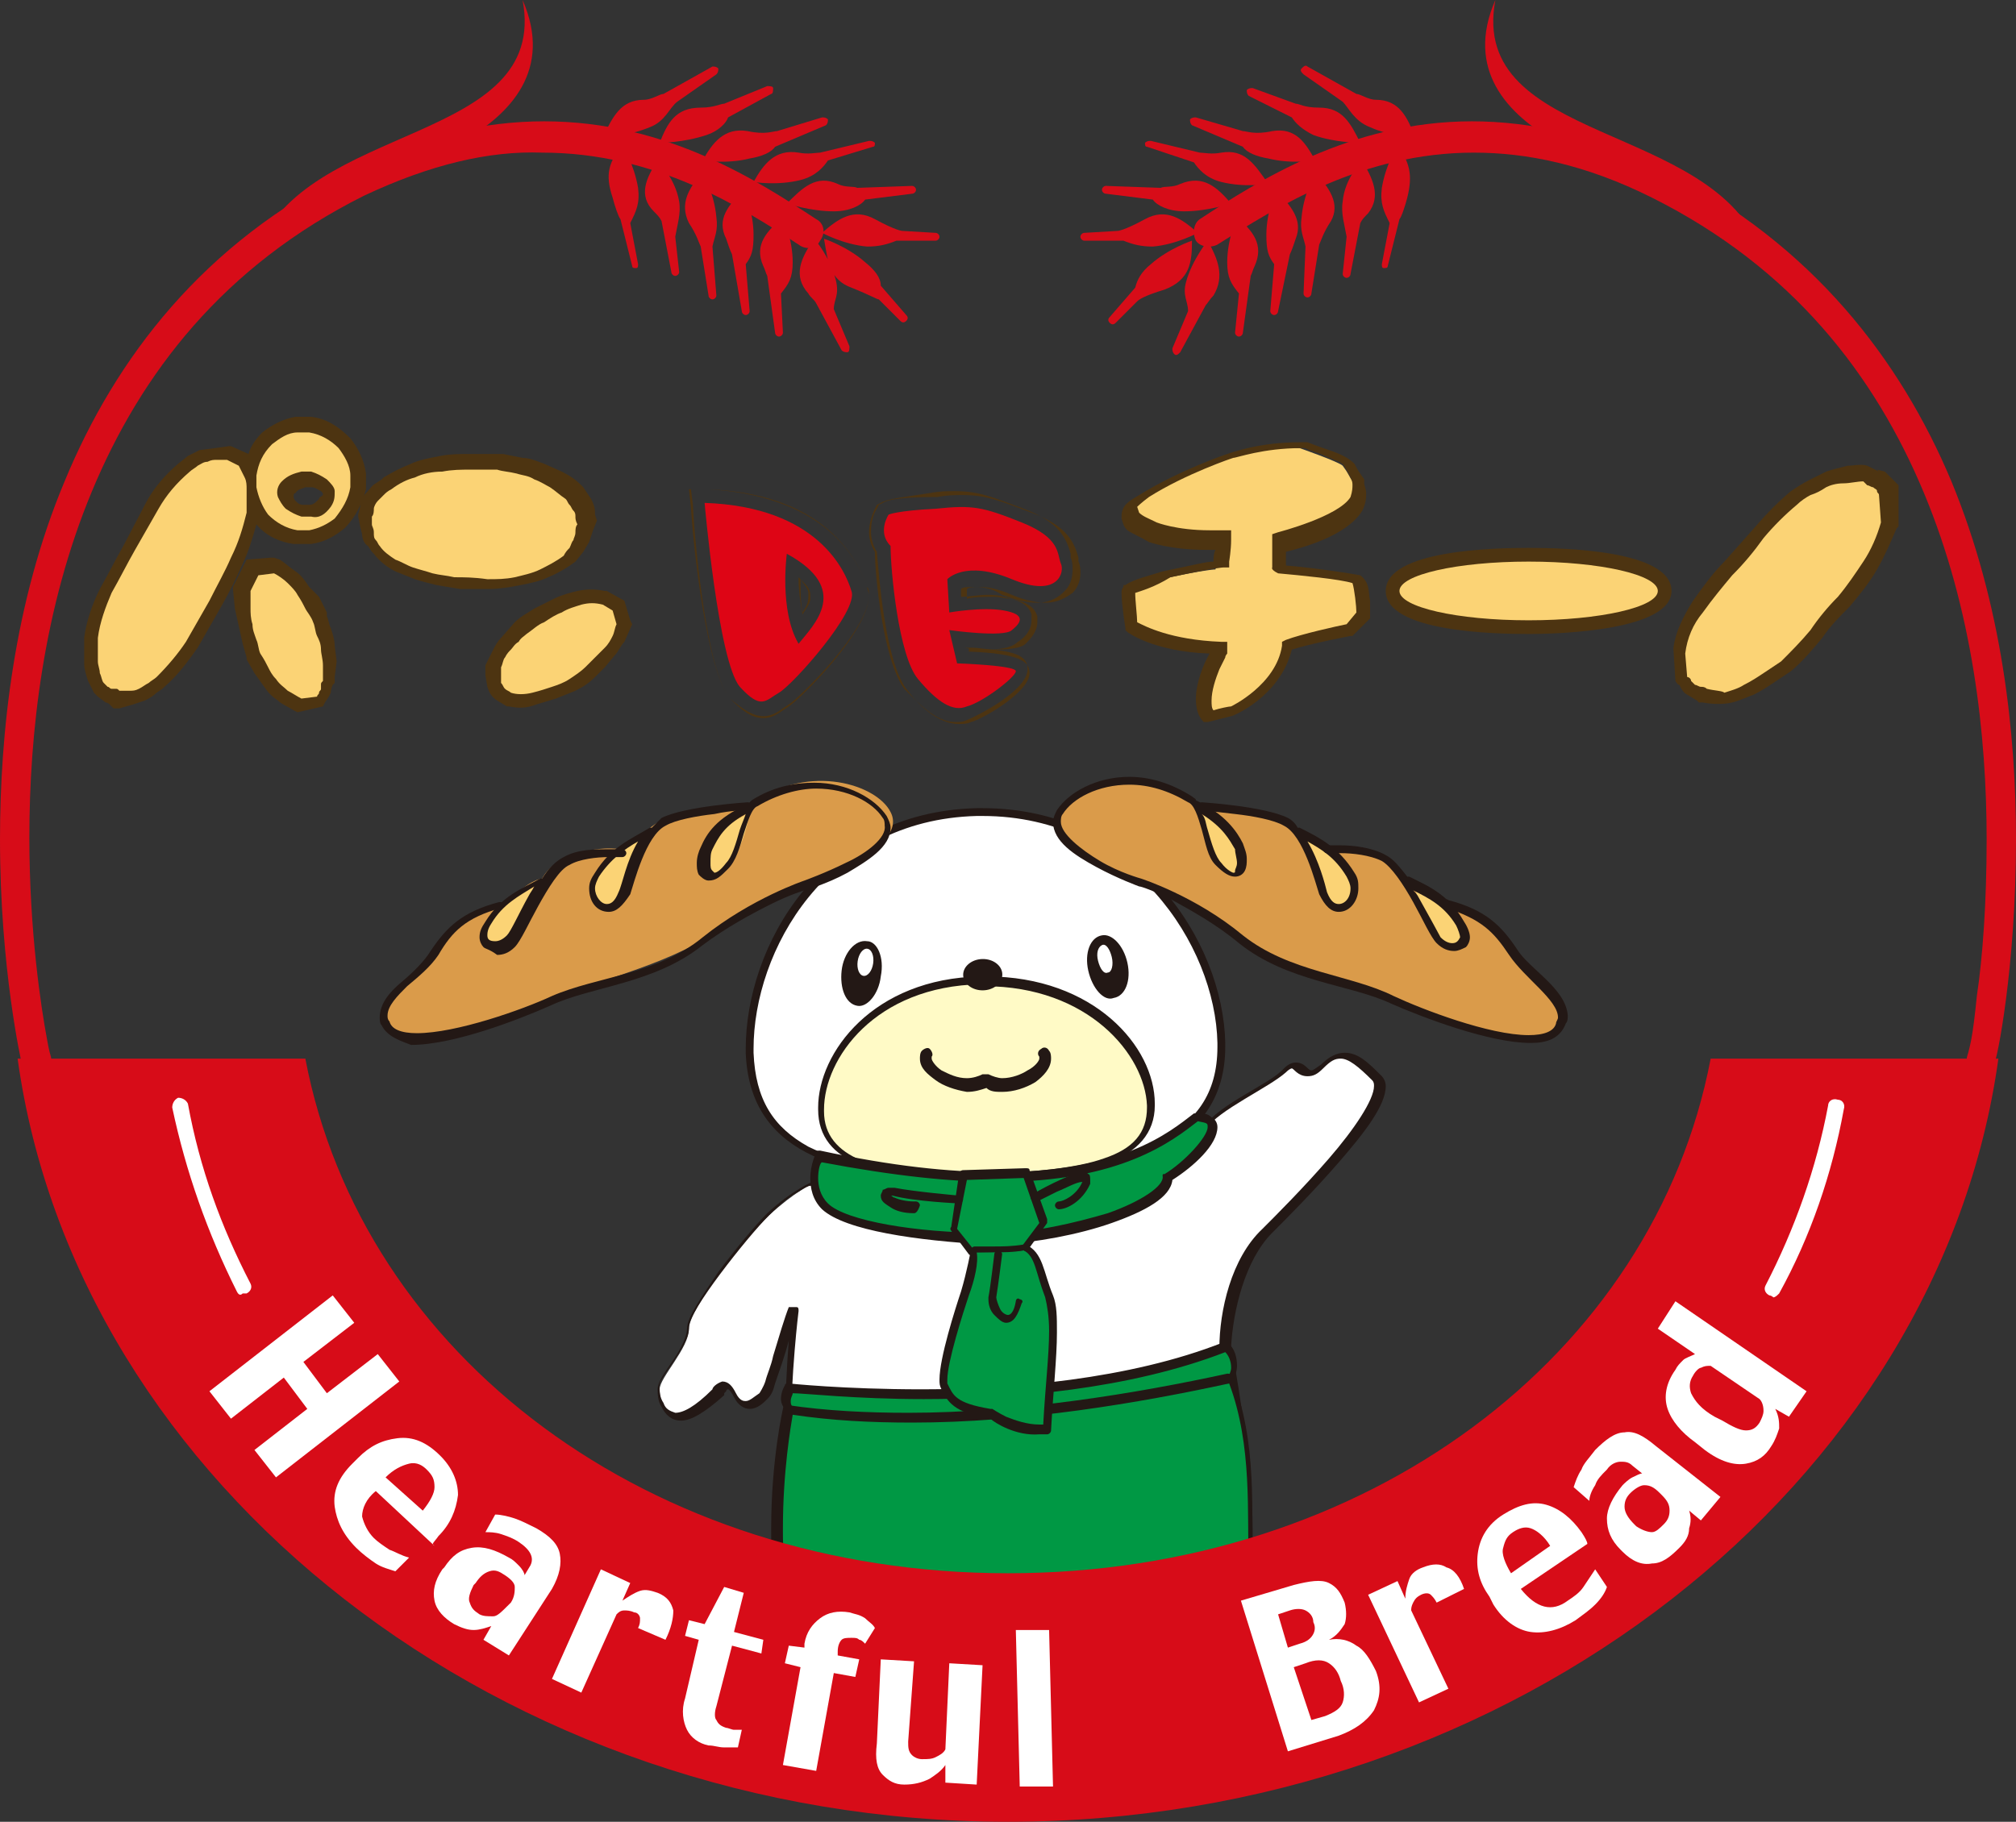 <?xml version="1.0" encoding="utf-8"?>
<!-- Generator: Adobe Illustrator 21.0.2, SVG Export Plug-In . SVG Version: 6.00 Build 0)  -->
<svg version="1.1" id="レイヤー_1" xmlns="http://www.w3.org/2000/svg" xmlns:xlink="http://www.w3.org/1999/xlink" x="0px"
	 y="0px" viewBox="0 0 103 93.1" style="enable-background:new 0 0 103 93.1;" xml:space="preserve">
<rect x="0" y="0" width="103" height="93.1" fill="#333333" stroke="none"/>
<style type="text/css">
	.st0{fill:#FFFFFF;}
	.st1{fill:#231815;}
	.st2{fill:#FFFAC6;}
	.st3{fill:#009844;}
	.st4{fill:#DA9B4A;}
	.st5{fill:#D70C18;}
	.st6{fill:#FBD375;}
	.st7{fill:#4D3411;}
	.st8{fill:#DE0515;}
</style>
<g>
	<g>
		<g>
			<path class="st0" d="M62.6,68.9c0-1.9,0.6-4.5,2.1-6c1.5-1.4,6.7-6.7,5.6-7.8c-1-1.1-1.7-1.6-2.8-0.6c-1,1-1-0.6-1.8,0.2
				s-3.3,1.9-4.1,2.9c-0.8,1.1-20.1,2.9-20.1,2.9s-0.9,0.4-2.2,1.6c-1.3,1.2-4.1,4.8-4.1,5.8s-1.5,2.5-1.5,3.1s0.3,2.9,3,0.2
				c0,0,0.3-0.8,0.9,0.2c0.5,1,1.1,0.4,1.5,0.1c0.4-0.4,1-3.5,1.5-4.5c0,0-1.2,9.9,0.6,12.5s18.6-0.4,22.3,0.5
				C64.1,77.1,62.6,68.9,62.6,68.9z"/>
			<path class="st1" d="M41.1,79.6c-0.8-1.2-1-3.7-1-6.2l0,0c0-1.8,0.1-3.6,0.2-4.9l0,0c-0.2,0.8-0.5,1.6-0.7,2.2l0,0
				c-0.1,0.4-0.2,0.6-0.4,0.8l0,0C39,71.7,38.7,72,38.3,72l0,0c-0.3,0-0.6-0.2-0.8-0.6l0,0C37.3,71,37.2,71,37.2,71l0,0
				c0,0-0.1,0-0.1,0.1l0,0L37,71.2l0,0v0.1c-1,0.9-1.7,1.3-2.2,1.3l0,0c-0.5,0-0.8-0.3-1-0.7l0,0c-0.2-0.3-0.2-0.7-0.2-0.9l0,0l0,0
				l0,0c0-0.4,0.4-0.9,0.8-1.5l0,0c0.4-0.6,0.7-1.2,0.7-1.6l0,0c0-0.6,0.8-1.7,1.6-2.9l0,0c0.9-1.2,1.9-2.4,2.5-3l0,0
				c1.3-1.2,2.3-1.6,2.3-1.6l0,0h0.1c0,0,3.7-0.3,7.9-0.8l0,0c4.2-0.5,9-1.1,11-1.6l0,0c0.6-0.1,1-0.3,1-0.4l0,0
				c0.8-1.2,3.4-2.2,4.1-3l0,0c0.2-0.2,0.4-0.3,0.6-0.3l0,0c0.5,0,0.6,0.4,0.8,0.4l0,0c0.1,0,0.2-0.1,0.5-0.3l0,0
				c0.4-0.4,0.8-0.6,1.2-0.6l0,0c0.7,0,1.2,0.5,1.9,1.2l0,0c0.1,0.1,0.2,0.3,0.2,0.5l0,0c0,1-1.1,2.4-2.4,3.9l0,0
				c-1.3,1.5-2.7,2.9-3.4,3.6l0,0c-1.4,1.4-2,4-2.1,5.8l0,0c0.1,0.4,1.1,5.9,1.1,9.4l0,0c0,0.7,0,1.3-0.1,1.8l0,0
				c0,0.1,0,0.1-0.1,0.1l0,0c0,0-0.1,0-0.2,0l0,0c-0.5-0.1-1.2-0.2-2.2-0.2l0,0c-3.7,0-10.1,0.8-14.7,0.8l0,0
				C43.9,80.8,41.8,80.6,41.1,79.6L41.1,79.6z M40.7,66.8c0.1,0,0.1,0.1,0.1,0.2l0,0c0,0-0.4,3.2-0.4,6.5l0,0c0,2.4,0.2,4.9,0.9,5.9
				l0,0c0.4,0.7,2.5,1,5.2,1l0,0c4.6,0,11-0.7,14.7-0.7l0,0c0.8,0,1.5,0,2.1,0.1l0,0c0.1-0.4,0.1-0.9,0.1-1.5l0,0
				c0-3.5-1.1-9.4-1.1-9.4l0,0h0.2h0.2h-0.2h-0.2l0,0c0-1.9,0.6-4.6,2.2-6.1l0,0c0.7-0.7,2.1-2.1,3.4-3.6l0,0c1.3-1.5,2.3-3,2.3-3.7
				l0,0c0-0.1,0-0.2-0.1-0.3l0,0c-0.7-0.7-1.2-1.1-1.6-1.1l0,0c-0.3,0-0.5,0.1-0.9,0.5l0,0c-0.3,0.3-0.5,0.4-0.8,0.4l0,0
				c-0.5,0-0.7-0.4-0.8-0.4l0,0c0,0-0.1,0-0.3,0.2l0,0c-0.9,0.8-3.4,1.9-4.1,2.9l0,0c-0.2,0.2-0.6,0.3-1.2,0.5l0,0
				c-0.6,0.2-1.4,0.3-2.4,0.5l0,0c-1.9,0.3-4.4,0.6-6.9,0.9l0,0c-4.7,0.6-9.3,1-9.7,1l0,0c-0.1,0-0.3,0.1-0.6,0.3l0,0
				c-0.4,0.2-0.9,0.6-1.5,1.2l0,0c-0.6,0.6-1.6,1.8-2.5,3l0,0c-0.9,1.2-1.6,2.3-1.6,2.7l0,0c0,0.6-0.4,1.2-0.8,1.8l0,0
				c-0.4,0.6-0.8,1.1-0.7,1.3l0,0l0,0l0,0c0,0.2,0,0.5,0.2,0.8l0,0c0.1,0.3,0.3,0.4,0.6,0.5l0,0c0.4,0,1-0.3,1.9-1.2l0,0
				c0-0.1,0.2-0.3,0.5-0.4l0,0c0.3,0,0.5,0.2,0.7,0.6l0,0c0.2,0.4,0.4,0.4,0.5,0.4l0,0c0.2,0,0.4-0.2,0.7-0.4l0,0
				c0,0,0.2-0.3,0.3-0.6l0,0c0.1-0.4,0.3-0.8,0.4-1.3l0,0c0.3-1,0.6-2,0.8-2.5l0,0C40.5,66.8,40.6,66.8,40.7,66.8L40.7,66.8
				C40.6,66.8,40.7,66.8,40.7,66.8L40.7,66.8z"/>
		</g>
		<g>
			<path class="st0" d="M62.3,53.3c0.1,5.1-4.7,6.6-12.1,6.7c-7.3,0.2-11.9-1.1-12-6.2s3.6-12.1,11.6-12.3
				C57.8,41.3,62.2,48.2,62.3,53.3z"/>
			<path class="st1" d="M41.2,58.9c-1.9-1-3-2.6-3.1-5.1l0,0c0-0.1,0-0.2,0-0.2l0,0c0-5.2,3.8-12.1,11.8-12.3l0,0c0.1,0,0.2,0,0.3,0
				l0,0c7.9,0,12.3,6.8,12.4,12l0,0h-0.2h-0.2c-0.1-5-4.4-11.6-12-11.6l0,0c-0.1,0-0.2,0-0.3,0l0,0c-7.7,0.2-11.4,6.9-11.4,11.9l0,0
				c0,0.1,0,0.1,0,0.2l0,0c0.1,2.4,1,3.8,2.8,4.8l0,0c1.8,0.9,4.5,1.3,7.8,1.3l0,0c0.4,0,0.8,0,1.2,0l0,0c3.6-0.1,6.6-0.5,8.7-1.5
				l0,0c2.1-1,3.2-2.5,3.2-4.9l0,0c0-0.1,0-0.1,0-0.2l0,0h0.2h0.2c0,0.1,0,0.1,0,0.2l0,0c0,2.6-1.3,4.3-3.4,5.3l0,0
				c-2.2,1-5.2,1.4-8.8,1.5l0,0c-0.4,0-0.8,0-1.2,0l0,0C45.8,60.2,43.1,59.9,41.2,58.9L41.2,58.9z"/>
		</g>
		<g>
			<path class="st2" d="M58.8,56.4c0.1,2.8-3.4,3.6-8.5,3.7c-5.2,0.1-8.3-0.5-8.4-3.3s2.6-6.6,8.2-6.7S58.8,53.7,58.8,56.4z"/>
			<path class="st1" d="M43.9,59.5c-1.3-0.5-2.1-1.4-2.1-2.8l0,0v-0.1l0,0c0-2.8,2.8-6.6,8.3-6.7l0,0c0.1,0,0.2,0,0.3,0l0,0
				c5.5,0,8.6,3.6,8.6,6.5l0,0h-0.2H59v0.1l0,0c0,1.4-0.9,2.4-2.4,2.9l0,0c-1.5,0.6-3.7,0.8-6.2,0.8l0,0c-0.4,0-0.7,0-1,0l0,0
				C47,60.2,45.2,60.1,43.9,59.5L43.9,59.5z M50.1,50.3c-5.4,0.1-8,3.8-8,6.4l0,0v0.1l0,0c0,1.2,0.7,2,1.9,2.5l0,0
				c1.2,0.5,3,0.7,5.3,0.7l0,0c0.3,0,0.7,0,1,0l0,0c2.5-0.1,4.7-0.3,6.1-0.8l0,0c1.5-0.5,2.2-1.3,2.2-2.6l0,0c0,0,0,0,0-0.1l0,0l0,0
				c-0.1-2.6-3-6.1-8.3-6.1l0,0C50.3,50.3,50.2,50.3,50.1,50.3L50.1,50.3z"/>
		</g>
		<path class="st1" d="M45,49.9c-0.1,0.9-0.7,1.6-1.2,1.5c-0.6-0.1-0.9-0.9-0.8-1.8c0.1-0.9,0.7-1.6,1.3-1.5
			C44.8,48.1,45.2,48.9,45,49.9z"/>
		<ellipse transform="matrix(0.141 -0.99 0.99 0.141 -10.725 85.998)" class="st0" cx="44.2" cy="49.2" rx="0.7" ry="0.4"/>
		<path class="st1" d="M55.6,49.6c0.2,0.9,0.8,1.6,1.3,1.4c0.6-0.1,0.9-0.9,0.7-1.8c-0.2-0.9-0.8-1.5-1.3-1.4
			C55.7,47.9,55.4,48.7,55.6,49.6z"/>
		<path class="st0" d="M56.1,49.1c0.1,0.4,0.3,0.7,0.5,0.6c0.2,0,0.3-0.4,0.2-0.8c-0.1-0.4-0.3-0.7-0.5-0.6S56,48.7,56.1,49.1z"/>
		<path class="st1" d="M47.8,55.2c-0.4-0.3-0.8-0.6-0.8-1.1l0,0c0-0.1,0-0.3,0.1-0.4l0,0c0.1-0.1,0.3-0.2,0.4-0.1l0,0
			c0.1,0.1,0.2,0.3,0.1,0.4l0,0v0.1l0,0c0,0.1,0.2,0.4,0.5,0.6l0,0c0.4,0.2,0.8,0.4,1.3,0.4l0,0c0.3,0,0.6-0.1,0.8-0.2l0,0
			c0.1,0,0.2,0,0.3,0l0,0c0.2,0.1,0.5,0.2,0.7,0.2l0,0c0.5,0,1-0.2,1.3-0.4l0,0c0.4-0.2,0.6-0.5,0.6-0.6l0,0V54l0,0
			c-0.1-0.1-0.1-0.3,0.1-0.4l0,0c0.1-0.1,0.3-0.1,0.4,0.1l0,0c0.1,0.1,0.1,0.3,0.1,0.4l0,0c0,0.5-0.4,0.9-0.8,1.2l0,0
			c-0.5,0.3-1.1,0.5-1.7,0.5l0,0c-0.3,0-0.6,0-0.8-0.2l0,0c-0.3,0.1-0.6,0.2-1,0.2l0,0C48.8,55.7,48.2,55.5,47.8,55.2L47.8,55.2z"/>
		
			<ellipse transform="matrix(1 -2.003217e-02 2.003217e-02 1 -0.988 1.016)" class="st1" cx="50.2" cy="49.8" rx="1" ry="0.8"/>
		<g>
			<path class="st3" d="M41.9,59c0,0-0.8,1.6,0.3,2.7c1.1,1,5.2,1.6,8.8,1.5s8.6-1.7,8.6-3.1c1.5-0.9,3.4-3.1,1.5-3
				C59.3,58.4,55.2,61.8,41.9,59z"/>
			<path class="st1" d="M42,61.8c-0.5-0.5-0.6-1.1-0.6-1.6l0,0c0-0.7,0.3-1.3,0.3-1.3l0,0c0-0.1,0.1-0.1,0.2-0.1l0,0
				c3.7,0.8,6.6,1.1,9.1,1.1l0,0c6.3,0,8.7-2,10-3l0,0h0.1c0,0,0,0,0.1,0l0,0c0.3,0,0.5,0,0.7,0.2l0,0c0.2,0.1,0.3,0.3,0.3,0.5l0,0
				c0,0.9-1.2,2-2.3,2.7l0,0c-0.1,0.9-1.4,1.6-3.1,2.2l0,0c-1.7,0.6-3.9,1-5.7,1.1l0,0c-0.2,0-0.4,0-0.7,0l0,0
				C46.9,63.4,43.2,62.9,42,61.8L42,61.8z M41.8,60.2c0,0.4,0.1,0.9,0.5,1.3l0,0c0.9,0.9,4.6,1.5,8,1.5l0,0c0.2,0,0.4,0,0.7,0l0,0
				c1.8,0,3.9-0.5,5.6-1l0,0c1.7-0.6,2.9-1.4,2.8-1.9l0,0l0,0l0,0c0-0.1,0-0.1,0.1-0.1l0,0c1-0.6,2.2-1.9,2.2-2.4l0,0
				c0-0.2,0-0.2-0.5-0.3l0,0c-1.3,1-3.9,3.1-10.2,3.1l0,0c-2.4,0-5.3-0.3-9-1l0,0C41.9,59.4,41.8,59.8,41.8,60.2L41.8,60.2z
				 M41.8,59.2V59V59.2L41.8,59.2z"/>
		</g>
		<g>
			<polygon class="st3" points="49.2,60.1 52.4,60 53.4,62.5 52.4,63.9 49.6,64 48.7,62.8 			"/>
			<path class="st1" d="M49.5,64.1l-0.9-1.2c0,0-0.1-0.1,0-0.2l0,0L49,60c0-0.1,0.1-0.2,0.2-0.2l0,0l3.2-0.1c0.1,0,0.2,0,0.2,0.1
				l0,0l0.9,2.5c0,0.1,0,0.1,0,0.2l0,0l-1,1.4c0,0.1-0.1,0.1-0.2,0.1l0,0l-2.7,0.1l0,0l0,0C49.6,64.2,49.5,64.1,49.5,64.1L49.5,64.1
				z M48.9,62.8l0.8,1l2.5-0.1l0.9-1.2l-0.8-2.3l-2.9,0.1L48.9,62.8L48.9,62.8z"/>
		</g>
		<path class="st1" d="M53.9,61.6c0-0.1,0.1-0.2,0.2-0.2l0,0c0.2,0,0.9-0.3,1.2-1l0,0c-0.3,0-0.8,0.3-1.3,0.5l0,0
			c-0.6,0.3-1,0.5-1,0.5l0,0l0,0c-0.1,0.1-0.2,0-0.3-0.1l0,0c-0.1-0.1,0-0.2,0.1-0.3l0,0c0,0,1.9-1.1,2.6-1.1l0,0
			c0.1,0,0.1,0,0.2,0.1l0,0c0.1,0,0.1,0.2,0.1,0.3l0,0c0,0.1,0,0.1,0,0.2l0,0c-0.4,0.9-1.2,1.3-1.6,1.3l0,0l0,0l0,0
			C54,61.8,53.9,61.7,53.9,61.6L53.9,61.6z"/>
		<path class="st1" d="M46.7,62L46.7,62L46.7,62c-0.5,0-0.9-0.1-1.2-0.3l0,0c-0.3-0.2-0.5-0.3-0.5-0.6l0,0c0-0.1,0.1-0.2,0.1-0.3
			l0,0c0.1,0,0.2-0.1,0.3-0.1l0,0c0.1,0,0.2,0,0.3,0l0,0c1,0.2,3.3,0.4,3.3,0.4l0,0c0.1,0,0.2,0.1,0.2,0.2l0,0
			c0,0.1-0.1,0.2-0.2,0.2l0,0c0,0-2.3-0.1-3.4-0.4l0,0c-0.1,0-0.1,0-0.1,0l0,0c0.1,0,0.1,0.1,0.2,0.1l0,0c0.2,0.1,0.6,0.2,1,0.2l0,0
			c0,0,0,0,0.1,0l0,0c0.1,0,0.2,0.1,0.2,0.2l0,0C46.9,61.9,46.8,62,46.7,62L46.7,62L46.7,62L46.7,62z"/>
		<g>
			<path class="st3" d="M40.3,72c10.4,1.5,21.2-1,22.6-1.6c0.3-0.3,0.3-1.1-0.3-1.6C53.5,72.6,40.3,71,40.3,71S39.9,71.6,40.3,72z"
				/>
			<path class="st1" d="M40.2,72.2V72l0.2-0.1L40.3,72L40.2,72.2C40.1,72.2,40.1,72.2,40.2,72.2L40.2,72.2c-0.2-0.3-0.3-0.5-0.3-0.7
				l0,0c0-0.4,0.2-0.7,0.2-0.7l0,0c0-0.1,0.1-0.1,0.2-0.1l0,0c0,0,2.8,0.3,6.8,0.3l0,0c4.5,0,10.6-0.5,15.4-2.4l0,0
				c0.1,0,0.2,0,0.2,0l0,0c0.4,0.3,0.5,0.8,0.5,1.2l0,0c0,0.3-0.1,0.5-0.2,0.7l0,0h-0.1c-1.1,0.4-7.9,2-15.8,2l0,0
				C44.9,72.7,42.6,72.6,40.2,72.2L40.2,72.2z M47.2,72.3c7.7,0,14.4-1.6,15.6-2l0,0c0-0.1,0.1-0.2,0.1-0.4l0,0
				c0-0.3-0.1-0.6-0.3-0.8l0,0c-4.9,1.9-10.9,2.4-15.4,2.4l0,0c-3.5,0-6.1-0.3-6.7-0.3l0,0l0,0l0,0c0,0.1-0.1,0.2-0.1,0.4l0,0
				c0,0.1,0,0.2,0.1,0.3l0,0C42.7,72.2,44.9,72.3,47.2,72.3L47.2,72.3z"/>
		</g>
		<g>
			<path class="st3" d="M40.3,72c0,0-0.8,3.7-0.5,8.2c3.2,0.7,4.2,1.4,8.3,1.1c4-0.3,6.9-0.1,9.1-0.5c2.2-0.4,6.8-0.7,6.8-0.7
				c-0.2-2.5,0.2-6.2-1.1-9.6C56.5,71.9,47.6,73.2,40.3,72z"/>
			<path class="st1" d="M39.7,80.4c-0.1,0-0.1-0.1-0.2-0.2l0,0c-0.1-0.7-0.1-1.4-0.1-2.1l0,0c0-3.5,0.6-6.1,0.6-6.1l0,0
				c0-0.1,0.1-0.2,0.2-0.2l0,0c2,0.3,4.1,0.4,6.2,0.4l0,0c5.7,0,11.7-1,16.3-2l0,0c0.1,0,0.2,0,0.2,0.1l0,0c1.4,3.4,1,7.2,1.1,9.7
				l0,0c0,0.1,0,0.1,0,0.1l0,0l-0.1,0.1l0,0c0,0-4.6,0.3-6.8,0.7l0,0c-2.2,0.4-5.1,0.2-9.1,0.5l0,0c-0.7,0.1-1.3,0.1-1.9,0.1l0,0
				C43.5,81.6,42.3,81,39.7,80.4L39.7,80.4z M46.2,81.2c0.5,0,1.1,0,1.8-0.1l0,0c4.1-0.3,6.9-0.1,9.1-0.5l0,0
				c1.9-0.4,5.7-0.6,6.7-0.7l0,0c-0.1-2.5,0.2-6-1-9.2l0,0c-4.6,1-10.5,2-16.2,2l0,0c-2.1,0-4.1-0.1-6.1-0.4l0,0
				c-0.1,0.6-0.5,2.9-0.5,5.8l0,0c0,0.6,0,1.3,0.1,1.9l0,0C42.5,80.6,43.7,81.2,46.2,81.2L46.2,81.2z M40.2,72.2V72V72.2L40.2,72.2z
				"/>
		</g>
		<g>
			<path class="st3" d="M49.8,64c0,0-0.1,1.2-0.5,2.2s-1.4,4.1-1.1,4.7c0.3,0.6,0.5,1.1,2.4,1.4c0,0,1.5,1,2.9,0.8
				c0.2-3,0.6-5.5,0.1-6.7c-0.5-1.3-0.5-2.2-1.3-2.5C51.2,64,49.8,64,49.8,64z"/>
			<path class="st1" d="M50.6,72.5c-1.9-0.3-2.2-0.9-2.5-1.5l0,0C48,70.8,48,70.7,48,70.5l0,0c0-1.1,0.8-3.6,1.1-4.5l0,0
				c0.3-1,0.5-2.1,0.5-2.1l0,0c0-0.1,0.1-0.2,0.2-0.2l0,0c0,0,0.4,0,0.9,0l0,0c0.5,0,1,0,1.6-0.1l0,0h0.1c0.9,0.4,0.9,1.4,1.4,2.6
				l0,0c0.2,0.5,0.2,1.1,0.2,1.9l0,0c0,1.3-0.2,3.1-0.3,5l0,0c0,0.1-0.1,0.2-0.2,0.2l0,0c-0.1,0-0.3,0-0.4,0l0,0
				C51.9,73.4,50.8,72.7,50.6,72.5L50.6,72.5z M49.5,66.2c-0.3,0.9-1.1,3.4-1.1,4.3l0,0c0,0.1,0,0.2,0,0.2l0,0
				c0.3,0.6,0.4,1,2.2,1.3l0,0h0.1c0,0,0.3,0.2,0.7,0.4l0,0c0.5,0.2,1.1,0.4,1.7,0.4l0,0c0.1,0,0.1,0,0.2,0l0,0
				c0.1-1.9,0.3-3.5,0.3-4.8l0,0c0-0.7-0.1-1.3-0.2-1.7l0,0c-0.5-1.3-0.5-2.1-1.1-2.4l0,0C51.8,64,51.2,64,50.7,64l0,0
				c-0.3,0-0.6,0-0.8,0l0,0C50,64.5,49.8,65.4,49.5,66.2L49.5,66.2z M49.8,64.2V64V64.2L49.8,64.2z"/>
		</g>
		<path class="st1" d="M50.8,67.2c-0.2-0.2-0.3-0.5-0.3-0.8l0,0v-0.1l0,0c0.1-0.5,0.3-2.2,0.3-2.2l0,0l0,0c0-0.1,0.1-0.2,0.2-0.2
			l0,0c0.1,0,0.2,0.1,0.2,0.2l0,0c0,0-0.2,1.6-0.3,2.2l0,0l0,0l0,0c0,0.1,0.1,0.4,0.2,0.6l0,0c0.1,0.2,0.3,0.3,0.4,0.3l0,0
			c0.1,0,0.3-0.1,0.4-0.7l0,0c0-0.1,0.1-0.2,0.2-0.1l0,0c0.1,0,0.2,0.1,0.1,0.2l0,0c-0.2,0.6-0.4,1-0.8,1l0,0
			C51.2,67.6,51,67.4,50.8,67.2L50.8,67.2z"/>
		<path class="st4" d="M31.7,43.4c-1.2-0.2-3.4,0.3-4,1.5c-0.7,0.1-1.4,0.9-2.1,1.3c-2.1,0.5-3,1.8-3.5,2.6c-0.8,1.2-2.7,2-2.4,3.4
			C20,54,26.3,52,28.5,51s6.1-1.8,8.5-3.7s4.2-2.2,4.2-2.2s5.3-1.7,4.3-3.6c-0.7-1.4-4.1-2.5-7-0.5c-1,0.7-3.4-0.3-5.4,1.4
			C33.2,42.5,32.9,43.1,31.7,43.4z"/>
		<path class="st5" d="M102.1,54.1c-3,21.7-24.7,39-50.6,39S3.9,75.8,0.9,54.1h14.7c2.9,15.2,17.6,26.3,35.9,26.3s33-11.1,35.9-26.3
			C87.4,54.1,102.1,54.1,102.1,54.1z"/>
		<g>
			<path class="st0" d="M90.4,66.2c-0.2-0.1-0.3-0.3-0.2-0.5l0,0c1.5-2.9,2.6-6,3.2-9.2l0,0c0-0.2,0.2-0.4,0.5-0.3l0,0
				c0.2,0,0.4,0.2,0.3,0.5l0,0c-0.6,3.3-1.7,6.5-3.3,9.4l0,0c-0.1,0.1-0.2,0.2-0.3,0.2l0,0C90.5,66.2,90.4,66.2,90.4,66.2L90.4,66.2
				z"/>
			<path class="st0" d="M12.1,66c-1.5-3-2.6-6.1-3.3-9.4l0,0l0,0c0-0.2,0.1-0.4,0.3-0.5l0,0c0.2,0,0.4,0.1,0.5,0.3l0,0
				c0.6,3.3,1.7,6.3,3.2,9.2l0,0c0.1,0.2,0,0.4-0.2,0.5l0,0c-0.1,0-0.1,0-0.2,0l0,0C12.3,66.2,12.2,66.2,12.1,66L12.1,66z"/>
		</g>
		<path class="st0" d="M14.1,75.5L13,74.1l2.7-2.1l-1.2-1.6l-2.7,2.1l-1.1-1.4l6.3-4.9l1.1,1.4l-2.6,2l1.2,1.6l2.6-2l1.1,1.4
			L14.1,75.5z"/>
		<path class="st0" d="M19.7,75.5c0.4-0.4,0.8-0.6,1.2-0.7s0.7,0.1,0.9,0.3c0.3,0.3,0.4,0.5,0.4,0.9c0,0.3-0.2,0.7-0.6,1.2
			L19.7,75.5z M22.4,78.5c0.6-0.6,0.9-1.3,1-2.1c0-0.7-0.3-1.4-0.9-2c-0.7-0.7-1.4-1-2.2-0.9c-0.8,0.1-1.4,0.4-2,1L18,74.8
			c-0.7,0.7-1,1.4-0.9,2.2c0.1,0.7,0.4,1.4,1.1,2.1c0.3,0.3,0.7,0.6,1,0.8c0.3,0.2,0.7,0.3,1,0.4l0.7-0.7c-0.4-0.1-0.7-0.3-1-0.4
			c-0.3-0.2-0.6-0.4-0.8-0.6c-0.3-0.3-0.5-0.7-0.6-1.1c0-0.4,0.2-0.9,0.7-1.3l3,2.8C22,78.9,22.2,78.8,22.4,78.5z"/>
		<path class="st0" d="M25.2,82.6c-0.3,0-0.5,0-0.7-0.1c-0.3-0.2-0.4-0.3-0.5-0.6c-0.1-0.2,0-0.5,0.2-0.9l0.1-0.1
			c0.2-0.3,0.4-0.5,0.7-0.6c0.3-0.1,0.5,0,0.8,0.2s0.5,0.4,0.5,0.6s0,0.5-0.2,0.8L26,82C25.6,82.4,25.4,82.6,25.2,82.6z M28.2,81.2
			c0.4-0.7,0.5-1.3,0.4-1.8s-0.5-0.9-1.2-1.3c-0.4-0.2-0.8-0.4-1.1-0.5c-0.3-0.1-0.7-0.2-1-0.2l-0.5,0.9c0.2,0,0.5,0,0.8,0.1
			s0.6,0.2,0.9,0.4c0.3,0.2,0.5,0.4,0.6,0.6s0.1,0.4,0,0.6l-0.3,0.5c0-0.1-0.1-0.3-0.3-0.5c-0.2-0.2-0.3-0.3-0.5-0.4
			c-0.7-0.4-1.3-0.6-1.9-0.5s-1,0.4-1.4,1l-0.1,0.1c-0.4,0.6-0.5,1.1-0.4,1.6s0.5,0.9,1,1.2c0.4,0.2,0.7,0.3,1,0.3s0.6-0.1,0.9-0.2
			l-0.4,0.7l1.3,0.8L28.2,81.2z"/>
		<path class="st0" d="M34,83.8l-1.4-0.6c0.1-0.2,0.1-0.3,0.1-0.5c0-0.1-0.1-0.3-0.3-0.3c-0.2-0.1-0.4-0.1-0.5-0.1
			c-0.2,0-0.3,0.1-0.4,0.2l-1.8,4l-1.5-0.7l2.5-5.6l1.5,0.7l-0.4,0.9c0.3-0.2,0.6-0.4,0.9-0.5s0.6,0,0.9,0.1
			c0.5,0.2,0.7,0.5,0.8,0.9C34.4,82.7,34.3,83.2,34,83.8z"/>
		<path class="st0" d="M38.9,84.5l-1.5-0.4l-0.8,3.1c-0.1,0.3-0.1,0.6,0,0.7c0.1,0.2,0.2,0.3,0.5,0.4c0.1,0,0.3,0.1,0.4,0.1
			c0.1,0,0.3,0,0.4,0l-0.2,0.9c-0.2,0-0.4,0-0.7,0s-0.5-0.1-0.8-0.1c-0.5-0.1-0.9-0.4-1.1-0.8c-0.2-0.4-0.3-1-0.1-1.6l0.7-3L35,83.6
			l0.2-0.8L36,83l1-1.9l1,0.3l-0.5,2l1.5,0.4L38.9,84.5z"/>
		<path class="st0" d="M44.7,83.2L44.2,84c-0.1-0.1-0.2-0.2-0.3-0.2c-0.1-0.1-0.2-0.1-0.4-0.1s-0.4,0-0.5,0.1s-0.2,0.3-0.2,0.6v0.2
			l1.1,0.2l-0.2,0.9l-1.1-0.2l-0.9,5L40,90.2l0.9-5L40.1,85l0.2-0.9l0.8,0.1V84c0.1-0.6,0.4-1,0.8-1.3c0.4-0.3,0.9-0.4,1.5-0.3
			c0.3,0.1,0.5,0.1,0.8,0.3C44.4,82.9,44.6,83,44.7,83.2z"/>
		<path class="st0" d="M49.9,91.2l-1.6-0.1v-0.9c-0.2,0.3-0.5,0.5-0.8,0.7c-0.4,0.2-0.8,0.3-1.3,0.3s-0.8-0.2-1.1-0.5
			s-0.4-0.8-0.3-1.6l0.2-4.3l1.7,0.1L46.4,89c0,0.3,0,0.5,0.2,0.7c0.1,0.1,0.3,0.2,0.5,0.2c0.3,0,0.5,0,0.7-0.1s0.4-0.2,0.5-0.4
			l0.2-4.4l1.7,0.1L49.9,91.2z"/>
		<path class="st0" d="M53.8,91.3h-1.7l-0.2-8h1.7L53.8,91.3z"/>
		<path class="st0" d="M67.1,83.5c-0.1,0.2-0.3,0.4-0.7,0.5l-0.6,0.2l-0.5-1.7l0.6-0.2c0.3-0.1,0.6-0.1,0.8,0
			c0.2,0.1,0.4,0.3,0.4,0.6C67.2,83.1,67.2,83.3,67.1,83.5z M69.3,84.1c-0.4-0.3-0.9-0.4-1.4-0.3c0.4-0.2,0.6-0.5,0.8-0.8
			c0.1-0.3,0.1-0.7,0-1.1c-0.2-0.5-0.4-0.8-0.8-1s-1-0.1-1.8,0.1l-2.7,0.8l2.4,7.7l2.6-0.8c0.8-0.3,1.4-0.7,1.8-1.3
			c0.3-0.6,0.4-1.2,0.1-2C70,84.8,69.7,84.3,69.3,84.1z M68.6,87c-0.1,0.3-0.4,0.5-0.9,0.7L67,87.9l-0.9-2.7l0.6-0.2
			c0.5-0.2,0.9-0.2,1.2,0c0.3,0.2,0.5,0.5,0.6,0.9C68.7,86.3,68.7,86.7,68.6,87z"/>
		<path class="st0" d="M74.8,81.2l-1.4,0.7c-0.1-0.2-0.2-0.3-0.3-0.4c-0.1-0.1-0.3-0.1-0.5,0s-0.3,0.2-0.4,0.4
			c-0.1,0.2-0.1,0.3-0.1,0.4l1.9,4L72.5,87l-2.6-5.5l1.5-0.7l0.4,0.9c0-0.4,0.1-0.7,0.2-1s0.4-0.5,0.7-0.6c0.5-0.2,0.9-0.2,1.2,0
			C74.3,80.2,74.6,80.6,74.8,81.2z"/>
		<path class="st0" d="M77.2,80.4c-0.3-0.5-0.5-1-0.4-1.3c0.1-0.4,0.2-0.6,0.5-0.8c0.3-0.2,0.6-0.3,0.9-0.2c0.3,0.1,0.7,0.4,1,0.9
			L77.2,80.4z M80.8,78.3c-0.5-0.7-1.1-1.2-1.8-1.4c-0.7-0.2-1.4,0-2.2,0.5c-0.8,0.5-1.2,1.2-1.3,2c-0.1,0.8,0.1,1.5,0.6,2.2
			l0.2,0.4c0.5,0.8,1.2,1.3,1.9,1.4c0.7,0.1,1.5-0.1,2.3-0.6c0.4-0.3,0.7-0.5,1-0.8s0.5-0.6,0.6-0.9l-0.6-0.9
			c-0.2,0.3-0.4,0.6-0.6,0.9s-0.5,0.5-0.8,0.7c-0.4,0.3-0.8,0.4-1.2,0.3c-0.4-0.1-0.8-0.4-1.2-0.9l3.4-2.3
			C81.1,78.8,81,78.6,80.8,78.3z"/>
		<path class="st0" d="M85.3,77.2c0,0.3-0.1,0.5-0.3,0.7c-0.2,0.2-0.4,0.4-0.6,0.4s-0.5-0.1-0.8-0.3l-0.1-0.1
			C83.2,77.6,83,77.3,83,77s0.1-0.5,0.3-0.7c0.2-0.2,0.5-0.4,0.7-0.4c0.3,0,0.5,0.1,0.8,0.4l0.1,0.1C85.2,76.7,85.3,76.9,85.3,77.2z
			 M84.6,73.9c-0.6-0.5-1.1-0.8-1.6-0.7c-0.5,0-1,0.4-1.5,0.9c-0.3,0.4-0.6,0.7-0.7,1c-0.2,0.3-0.3,0.6-0.4,0.9l0.8,0.7
			c0-0.2,0.1-0.5,0.3-0.8c0.1-0.3,0.3-0.5,0.6-0.8c0.2-0.3,0.5-0.4,0.7-0.4s0.4,0,0.6,0.2l0.5,0.4c-0.1,0-0.3,0.1-0.5,0.2
			s-0.4,0.3-0.5,0.4c-0.5,0.6-0.8,1.2-0.8,1.7c0,0.6,0.2,1.1,0.7,1.6l0.1,0.1c0.5,0.5,1,0.7,1.5,0.6c0.5,0,0.9-0.3,1.4-0.8
			c0.3-0.3,0.5-0.6,0.5-1c0.1-0.3,0.1-0.6,0-0.9l0.6,0.5l1-1.2L84.6,73.9z"/>
		<path class="st0" d="M90.1,72.1c0,0.2-0.1,0.4-0.2,0.6c-0.2,0.3-0.4,0.4-0.7,0.4c-0.3,0-0.7-0.2-1.2-0.5l-0.4-0.2
			c-0.7-0.4-1-0.8-1.2-1.2c-0.1-0.3-0.1-0.6,0.1-0.9c0.1-0.2,0.3-0.4,0.4-0.4c0.2-0.1,0.3-0.1,0.5-0.1l2.5,1.7
			C90,71.6,90.1,71.8,90.1,72.1z M85.6,66.5l-0.9,1.4l1.9,1.3c-0.2,0.1-0.5,0.2-0.6,0.3c-0.2,0.2-0.3,0.3-0.4,0.5
			c-0.5,0.7-0.6,1.4-0.4,2s0.7,1.2,1.4,1.7l0.5,0.4c0.8,0.6,1.5,0.8,2.1,0.7c0.6-0.1,1-0.4,1.3-0.9c0.2-0.3,0.3-0.6,0.4-0.9
			c0-0.3,0-0.6-0.2-1l0.7,0.4l0.9-1.3L85.6,66.5z"/>
		<path class="st5" d="M1.1,54.3c0,0-1.1-4.8-1.1-11.4l0,0c0-5.4,0.7-12.1,3.3-18.3l0,0c2.6-6.3,7.1-12.2,14.6-15.9l0,0
			c3.6-1.8,6.9-2.5,9.9-2.5l0,0c6.3,0,11,3.1,13.9,5l0,0c0.4,0.2,0.5,0.7,0.2,1.1l0,0c-0.2,0.4-0.7,0.5-1.1,0.2l0,0
			c-2.9-1.9-7.3-4.7-13.1-4.7l0,0C25,7.7,22,8.4,18.6,10l0,0c-7.2,3.6-11.4,9.1-13.9,15.1l0,0c-2.5,6-3.2,12.4-3.2,17.7l0,0
			c0,4.8,0.6,8.7,0.9,10.3l0,0C2.5,53.7,2.6,54,2.6,54l0,0c0.1,0.4-0.2,0.9-0.6,0.9l0,0c-0.1,0-0.1,0-0.2,0l0,0
			C1.5,54.9,1.1,54.7,1.1,54.3L1.1,54.3z"/>
		<path class="st5" d="M101.1,54.9c-0.4-0.1-0.7-0.5-0.6-0.9l0,0c0,0,0.1-0.3,0.2-0.8l0,0c0.1-0.5,0.2-1.3,0.3-2.3l0,0
			c0.3-2,0.5-4.8,0.5-8l0,0c0-5.3-0.7-11.7-3.2-17.7l0,0c-2.5-6-6.7-11.5-13.9-15.1l0,0C81,8.4,78,7.8,75.3,7.8l0,0
			c-5.7,0-10.1,2.8-13.1,4.7l0,0c-0.4,0.2-0.9,0.1-1.1-0.2l0,0c-0.2-0.4-0.1-0.9,0.2-1.1l0,0c2.9-1.9,7.7-5,13.9-5l0,0
			c3,0,6.3,0.7,9.9,2.5l0,0c7.5,3.8,12,9.7,14.6,15.9l0,0c2.6,6.3,3.3,12.9,3.3,18.3l0,0c0,6.6-1,11.4-1.1,11.4l0,0
			C101.8,54.7,101.5,54.9,101.1,54.9L101.1,54.9C101.2,54.9,101.1,54.9,101.1,54.9L101.1,54.9z"/>
		<path class="st1" d="M36.9,49.3"/>
		<path class="st1" d="M63.5,47.4"/>
		<path class="st6" d="M38.3,41.5c-0.1,0.7-0.5,2.2-1.2,2.9c-0.7,0.6-1.4,0.3-0.8-1.1C37,42,38.1,41.7,38.3,41.5z"/>
		<path class="st6" d="M27.3,45.2c0,0-0.7,2.1-1.3,2.7c-0.7,0.6-1.7,0.5-1-0.8C25.7,45.7,27.1,45.4,27.3,45.2z"/>
		<path class="st6" d="M32.8,42.8c0,0-0.5,2.2-1.2,3.4c-0.5,0.8-1.8,0.2-1.1-1.2C31.1,43.6,32.6,43,32.8,42.8z"/>
		<path class="st1" d="M31.1,46.6c-0.6,0-1-0.5-1-1.2l0,0c0-0.3,0.1-0.5,0.3-0.8l0,0c0.8-1.3,1.8-1.7,2.8-2.3l0,0c0,0,0,0,0.1,0l0,0
			c0.2-0.2,0.3-0.3,0.5-0.5l0,0c1.2-0.6,4.4-0.8,4.4-0.8l0,0c0.1,0,0.2,0.1,0.2,0.2l0,0c0,0.1-0.1,0.2-0.2,0.2l0,0
			c0,0-0.8,0-1.7,0.2l0,0c-0.9,0.1-2,0.3-2.5,0.6l0,0c-1,0.5-1.6,2.9-1.8,3.5l0,0C31.8,46.3,31.5,46.6,31.1,46.6L31.1,46.6
			L31.1,46.6L31.1,46.6z M30.6,44.8c-0.1,0.2-0.2,0.4-0.2,0.6l0,0c0,0.4,0.3,0.8,0.6,0.8l0,0c0.2,0,0.4-0.1,0.6-0.6l0,0
			c0.2-0.4,0.4-1.6,1-2.6l0,0C31.9,43.4,31.2,43.9,30.6,44.8L30.6,44.8z"/>
		<path class="st1" d="M24.7,48.4c-0.1-0.1-0.2-0.3-0.2-0.5l0,0c0-0.3,0.1-0.5,0.3-0.8l0,0c0.8-1.3,1.9-1.7,2.8-2.2l0,0h0.1l0,0
			c0.3-0.5,0.7-0.9,1.1-1.1l0,0c0.7-0.4,1.6-0.4,2.2-0.4l0,0c0.4,0,0.7,0,0.8,0l0,0l0,0c0.1,0,0.2,0.1,0.2,0.2l0,0
			c0,0.1-0.1,0.2-0.2,0.2l0,0c0,0-0.3,0-0.7,0l0,0c-0.6,0-1.5,0.1-2,0.4l0,0c-0.5,0.2-1.1,1.2-1.6,2.1l0,0c-0.5,0.9-0.9,1.8-1.2,2.1
			l0,0c-0.3,0.3-0.6,0.4-0.9,0.4l0,0C25,48.5,24.8,48.5,24.7,48.4L24.7,48.4z M25.1,47.2c-0.2,0.3-0.2,0.5-0.2,0.6l0,0
			c0,0.2,0.1,0.3,0.4,0.3l0,0c0.2,0,0.4-0.1,0.6-0.3l0,0c0.2-0.2,0.6-1.1,1.1-2l0,0c0.1-0.2,0.2-0.3,0.3-0.5l0,0
			C26.5,45.8,25.7,46.2,25.1,47.2L25.1,47.2z"/>
		<path class="st1" d="M19.5,52.4c-0.1-0.1-0.1-0.3-0.1-0.4l0,0c0-0.7,0.5-1.3,1.1-1.8l0,0c0.6-0.5,1.2-1.1,1.5-1.6l0,0
			c0.8-1.2,1.6-2,3.5-2.5l0,0c0.1,0,0.2,0,0.2,0.1l0,0c0,0.1,0,0.2-0.1,0.2l0,0c-1.8,0.5-2.5,1.2-3.2,2.4l0,0
			c-0.4,0.6-1,1.1-1.6,1.6l0,0c-0.5,0.5-1,1-1,1.5l0,0c0,0.1,0,0.2,0.1,0.3l0,0c0.1,0.4,0.6,0.6,1.4,0.6l0,0c2,0,5.4-1.2,6.9-1.9
			l0,0c2.3-1,5.4-1.1,7.7-3l0,0c2.5-2,5.2-2.9,5.2-2.9l0,0c0,0,1.1-0.4,2.1-0.9l0,0c1.1-0.5,2.1-1.3,2-1.9l0,0c0-0.1,0-0.3-0.1-0.4
			l0,0c-0.5-0.8-1.8-1.5-3.4-1.5l0,0c-0.9,0-2,0.3-3,0.9l0,0c-0.3,0.1-0.5,0.8-0.7,1.4l0,0c-0.2,0.7-0.4,1.4-0.8,1.8l0,0
			c-0.4,0.4-0.6,0.6-1,0.6l0,0c-0.2,0-0.4-0.2-0.5-0.3l0,0c-0.1-0.2-0.1-0.4-0.1-0.6l0,0c0-0.3,0.1-0.6,0.2-0.8l0,0
			c0.3-0.7,0.8-1.5,2.4-2.2l0,0l0,0l0,0c0.1-0.1,0.2-0.2,0.2-0.2l0,0c1.1-0.7,2.2-0.9,3.2-0.9l0,0c1.7,0,3.1,0.8,3.7,1.7l0,0
			c0.1,0.2,0.2,0.4,0.2,0.6l0,0c0,1-1.2,1.7-2.2,2.3l0,0c-1.1,0.6-2.2,0.9-2.2,0.9l0,0c0,0-0.7,0.2-1.7,0.7l0,0
			c-1,0.5-2.3,1.2-3.5,2.1l0,0c-2.5,2-5.7,2.1-7.8,3.1l0,0c-1.6,0.7-4.9,2-7.1,2l0,0C20.5,53.2,19.8,53,19.5,52.4L19.5,52.4z
			 M36.4,43.4c-0.1,0.2-0.1,0.4-0.1,0.7l0,0c0,0.2,0,0.3,0.1,0.4l0,0c0.1,0.1,0.1,0.1,0.1,0.1l0,0c0.1,0,0.3-0.1,0.6-0.5l0,0
			c0.3-0.3,0.5-1,0.7-1.7l0,0c0.1-0.3,0.2-0.5,0.3-0.8l0,0C37,42.2,36.7,42.8,36.4,43.4L36.4,43.4z"/>
		<path class="st4" d="M67.8,43.4c1.2-0.1,3.4,0.4,4,1.5c0.7,0.1,1.4,0.9,2.1,1.4c2.1,0.5,3,1.9,3.5,2.7c0.8,1.2,2.6,2,2.4,3.4
			c-0.3,1.8-6.6-0.3-8.8-1.3c-2.2-1-6.1-1.8-8.5-3.8s-4.2-2.2-4.2-2.2S53,43.3,54,41.5c0.8-1.4,4.1-2.5,7-0.5c1,0.7,3.4-0.3,5.4,1.4
			C66.3,42.5,66.7,43.1,67.8,43.4z"/>
		<path class="st6" d="M61.2,41.5c0.2,0.7,0.6,2.1,1.4,2.9c0.7,0.6,1.4,0.2,0.7-1.1C62.6,42,61.4,41.7,61.2,41.5z"/>
		<path class="st6" d="M72.2,45.2c0,0,0.7,2.1,1.3,2.7c0.7,0.7,1.7,0.5,1-0.8C73.8,45.7,72.4,45.4,72.2,45.2z"/>
		<path class="st6" d="M66.6,42.8c0,0,0.6,2.2,1.3,3.3c0.5,0.8,1.8,0.1,1.1-1.2C68.2,43.5,66.8,43,66.6,42.8z"/>
		<path class="st1" d="M67.4,45.7c-0.2-0.6-0.8-3-1.8-3.5l0,0c-0.5-0.3-1.6-0.5-2.5-0.6l0,0c-0.9-0.1-1.7-0.2-1.7-0.2l0,0l0,0
			c-0.1,0-0.2-0.1-0.2-0.2l0,0c0-0.1,0.1-0.2,0.2-0.2l0,0c0,0,3.2,0.2,4.4,0.8l0,0c0.2,0.1,0.4,0.3,0.5,0.5l0,0c0,0,0,0,0.1,0l0,0
			c1,0.5,2,1,2.8,2.3l0,0c0.2,0.3,0.2,0.5,0.2,0.8l0,0c0,0.6-0.4,1.2-1,1.2l0,0C68,46.6,67.7,46.3,67.4,45.7L67.4,45.7z M67.8,45.6
			c0.2,0.5,0.4,0.6,0.6,0.6l0,0c0.3,0,0.6-0.3,0.6-0.8l0,0c0-0.2-0.1-0.4-0.2-0.6l0,0c-0.6-1-1.3-1.4-2-1.8l0,0
			C67.4,44,67.7,45.2,67.8,45.6L67.8,45.6z"/>
		<path class="st1" d="M74.3,48.6c-0.3,0-0.6-0.1-0.9-0.4l0,0c-0.3-0.3-0.7-1.2-1.2-2.1l0,0c-0.5-0.9-1.1-1.8-1.6-2.1l0,0
			c-0.6-0.3-1.5-0.4-2.1-0.4l0,0c-0.4,0-0.7,0-0.7,0l0,0l0,0c-0.1,0-0.2-0.1-0.2-0.2l0,0c0-0.1,0.1-0.2,0.2-0.2l0,0c0,0,0.3,0,0.7,0
			l0,0c0.6,0,1.6,0.1,2.3,0.5l0,0c0.4,0.2,0.7,0.6,1.1,1.1l0,0c0,0,0,0,0.1,0l0,0c1,0.5,2,0.9,2.8,2.3l0,0c0.2,0.3,0.3,0.6,0.3,0.8
			l0,0c0,0.2-0.1,0.4-0.2,0.5l0,0C74.7,48.5,74.5,48.6,74.3,48.6L74.3,48.6L74.3,48.6L74.3,48.6z M72.5,45.9c0.5,0.9,1,1.8,1.1,2
			l0,0c0.2,0.2,0.4,0.3,0.6,0.3l0,0c0.2,0,0.3-0.1,0.4-0.3l0,0c0-0.1-0.1-0.4-0.2-0.6l0,0c-0.6-1-1.4-1.4-2.2-1.8l0,0
			C72.3,45.6,72.4,45.7,72.5,45.9L72.5,45.9z"/>
		<path class="st1" d="M78.2,53.3c-2.1,0-5.5-1.3-7.1-2l0,0c-2.1-1-5.3-1.1-7.8-3.1l0,0c-1.2-1-2.5-1.7-3.4-2.2l0,0
			c-1-0.5-1.6-0.7-1.7-0.7l0,0c0,0-1.1-0.4-2.2-1l0,0c-1.1-0.6-2.2-1.3-2.2-2.3l0,0c0-0.2,0.1-0.4,0.2-0.6l0,0
			c0.6-0.9,2-1.7,3.7-1.7l0,0c1,0,2.1,0.3,3.2,1l0,0c0.1,0.1,0.2,0.1,0.2,0.2l0,0l0,0l0,0c1.5,0.7,2.1,1.6,2.4,2.2l0,0
			c0.1,0.3,0.2,0.5,0.2,0.8l0,0c0,0.2,0,0.4-0.1,0.6l0,0c-0.1,0.2-0.3,0.3-0.5,0.3l0,0c-0.3,0-0.6-0.2-1-0.6l0,0
			c-0.4-0.4-0.5-1.1-0.7-1.8l0,0c-0.2-0.7-0.4-1.3-0.7-1.4l0,0c-1-0.6-2-0.9-3-0.9l0,0c-1.6,0-2.9,0.7-3.4,1.5l0,0
			c-0.1,0.1-0.1,0.3-0.1,0.4l0,0c0,0.6,1,1.4,2,2l0,0c1,0.6,2.1,0.9,2.1,0.9l0,0c0,0,2.8,0.9,5.2,2.9l0,0c2.4,1.9,5.5,2,7.7,3.1l0,0
			c1.5,0.7,4.9,2,6.9,2l0,0c0.8,0,1.3-0.2,1.4-0.6l0,0c0-0.1,0.1-0.2,0.1-0.3l0,0c0-0.9-1.7-2-2.5-3.2l0,0c-0.8-1.2-1.4-1.8-3.2-2.4
			l0,0l0,0c-0.1,0-0.2-0.1-0.1-0.3l0,0c0-0.1,0.1-0.2,0.2-0.1l0,0c1.9,0.5,2.7,1.3,3.5,2.5l0,0c0.6,1,2.5,2,2.6,3.4l0,0
			c0,0.1,0,0.3-0.1,0.4l0,0C79.7,53.1,79,53.3,78.2,53.3L78.2,53.3L78.2,53.3L78.2,53.3z M61.7,42.4c0.2,0.7,0.4,1.4,0.7,1.7l0,0
			c0.3,0.4,0.6,0.5,0.6,0.5l0,0c0.1,0,0.1,0,0.1-0.1l0,0c0-0.1,0.1-0.2,0.1-0.4l0,0c0-0.2-0.1-0.5-0.1-0.7l0,0
			c-0.3-0.5-0.6-1.1-1.7-1.8l0,0C61.6,41.8,61.6,42.1,61.7,42.4L61.7,42.4z"/>
		<path class="st5" d="M85,9.2c0,0-11.7-2.1-8.6-9.2C75,7.4,87.6,6.2,90,12.9L85,9.2z"/>
		<path class="st5" d="M65,6.7c-0.9,0.2-1.3,0-1.5,0L61.1,6c-0.1,0-0.2,0-0.3,0.1c0,0.1,0,0.2,0.1,0.3l2.6,1.1
			c0.2,0.3,0.7,0.5,1.3,0.6c1.2,0.3,2.4,0.1,2.4,0.1C66.7,7.3,66.2,6.5,65,6.7z"/>
		<path class="st5" d="M67.4,5.5c-0.8,0-1-0.2-1.2-0.2L64,4.5c-0.1,0-0.2,0-0.3,0.1c0,0.1,0,0.2,0.1,0.3L66,6
			c0.2,0.3,0.5,0.6,1.1,0.9c1.1,0.4,2.4,0.4,2.4,0.4C69,6.3,68.6,5.5,67.4,5.5z M70.3,5.1c-0.4,0-0.8-0.3-1-0.3l-2.5-1.4
			c-0.1-0.1-0.2,0-0.3,0.1c-0.1,0.1,0,0.2,0.1,0.3l2,1.4c0.3,0.3,0.6,1,1.4,1.3C71.1,7,72.3,7,72.3,7C71.9,6,71.5,5.1,70.3,5.1z"/>
		<path class="st5" d="M62.4,7.8c-0.5,0.1-0.9,0-1.1,0l-2.5-0.6c-0.1,0-0.2,0-0.3,0.1c0,0.1,0,0.2,0.1,0.2L61,8.3
			c0.2,0.3,0.6,0.8,1.4,1c1.2,0.3,2.4,0.1,2.4,0.1C64.1,8.4,63.6,7.6,62.4,7.8z"/>
		<path class="st5" d="M60.3,9.4c-0.4,0.2-0.8,0.1-1,0.2l-2.8-0.1c-0.1,0-0.2,0.1-0.2,0.2c0,0.1,0.1,0.2,0.2,0.2l2.4,0.3
			c0.2,0.3,0.8,0.6,1.6,0.6c1.2,0,2.4-0.4,2.4-0.4C62.2,9.6,61.5,8.9,60.3,9.4z"/>
		<path class="st5" d="M58.5,11.2c-1.1,0.6-1.4,0.6-1.4,0.6l0,0l-1.7,0.1c-0.1,0-0.2,0.1-0.2,0.2c0,0.1,0.1,0.2,0.2,0.2h2
			c0.5,0.2,0.9,0.3,1.5,0.3c1.2-0.1,2.3-0.7,2.3-0.7C60.4,11.2,59.6,10.6,58.5,11.2z"/>
		<path class="st5" d="M63.2,11.1c0,0-0.5,1.1-0.5,2.3c0,0.8,0.2,1.1,0.6,1.6l-0.2,2c0,0.1,0.1,0.2,0.2,0.2c0.1,0,0.2-0.1,0.2-0.2
			l0.4-2.9c0.1-0.2,0.1-0.3,0.2-0.5C64.6,12.5,64,11.8,63.2,11.1z"/>
		<path class="st5" d="M65.2,9.7c0,0-0.5,1.1-0.5,2.3c0,0.8,0.1,1.1,0.4,1.5l-0.2,2.4c0,0.1,0.1,0.2,0.2,0.2s0.2-0.1,0.2-0.2
			l0.6-2.9c0.1-0.2,0.2-0.5,0.3-0.8C66.6,11.2,65.9,10.5,65.2,9.7z"/>
		<path class="st5" d="M60.9,12.3c0,0-1.2,0.4-2.1,1.2c-0.5,0.4-0.7,0.8-0.8,1.2l-1.3,1.5c-0.1,0.1-0.1,0.2,0,0.3
			c0.1,0.1,0.2,0.1,0.3,0l1.1-1.1c0.1-0.1,0.4-0.3,1.4-0.6C60.8,14.3,60.9,13.4,60.9,12.3z M61.7,12.3c0,0-0.8,1-1.1,2.1
			c-0.2,0.7,0.1,1,0.1,1.5l-0.8,1.9c0,0.1,0,0.2,0.1,0.3c0.1,0.1,0.2,0,0.3-0.1l1.3-2.4c0.1-0.1,0.2-0.3,0.4-0.5
			C62.6,14.1,62.2,13.2,61.7,12.3z"/>
		<path class="st5" d="M67.2,8.8c0,0-0.6,1.1-0.7,2.3c-0.1,0.7,0.1,1,0.2,1.5L66.6,15c0,0.1,0.1,0.2,0.2,0.2S67,15.1,67,15l0.4-2.5
			c0.1-0.2,0.2-0.6,0.6-1.2C68.5,10.4,67.9,9.6,67.2,8.8z"/>
		<path class="st5" d="M71.4,7.4c0,0-0.6,1-0.8,2.2c-0.1,0.8,0.1,1.2,0.4,1.8l-0.4,2.1c0,0.1,0,0.2,0.1,0.2s0.2,0,0.2-0.1l0.6-2.4
			c0.1-0.1,0.3-0.7,0.4-1.1C72.2,8.9,72,8.3,71.4,7.4z"/>
		<path class="st5" d="M69.6,8.2c0,0-0.9,0.9-1,2.1c-0.1,0.6,0.1,1.2,0.2,1.8L68.6,14c0,0.1,0.1,0.2,0.2,0.2S69,14.1,69,14l0.5-2.6
			c0.1-0.2,0.2-0.3,0.4-0.5C70.6,10,70.1,9.1,69.6,8.2z"/>
		<path class="st5" d="M18.1,9.2c0,0,11.7-2.1,8.6-9.2c1.4,7.4-11.2,6.2-13.6,12.9L18.1,9.2z"/>
		<path class="st5" d="M38.2,6.7c0.9,0.2,1.3,0,1.5,0L42,6c0.1,0,0.2,0,0.3,0.1c0,0.1,0,0.2-0.1,0.3l-2.6,1.1
			c-0.2,0.3-0.7,0.5-1.3,0.6c-1.2,0.3-2.4,0.1-2.4,0.1C36.4,7.3,37,6.5,38.2,6.7z"/>
		<path class="st5" d="M33.7,7.3c0,0,1.2,0,2.4-0.4c0.6-0.2,1-0.6,1.1-0.9l2.2-1.2c0.1,0,0.1-0.2,0.1-0.3c0-0.1-0.2-0.1-0.3-0.1
			L37,5.3c-0.2,0-0.5,0.2-1.2,0.2C34.5,5.5,34.1,6.3,33.7,7.3z M30.8,7c0,0,1.2,0,2.4-0.5c0.8-0.3,1-1,1.4-1.3l2-1.4
			c0.1-0.1,0.1-0.2,0.1-0.3c-0.1-0.1-0.2-0.1-0.3-0.1l-2.5,1.4c-0.2,0-0.6,0.3-1,0.3C31.7,5.1,31.3,6,30.8,7z"/>
		<path class="st5" d="M40.8,7.8c0.5,0.1,0.9,0,1.1,0l2.5-0.6c0.1,0,0.2,0,0.3,0.1c0,0.1,0,0.2-0.1,0.2l-2.3,0.7
			c-0.2,0.3-0.6,0.8-1.4,1c-1.2,0.3-2.4,0.1-2.4,0.1C39,8.4,39.6,7.6,40.8,7.8z"/>
		<path class="st5" d="M42.8,9.4c0.4,0.2,0.8,0.1,1,0.2l2.8-0.1c0.1,0,0.2,0.1,0.2,0.2c0,0.1-0.1,0.2-0.2,0.2l-2.4,0.3
			c-0.2,0.3-0.8,0.6-1.6,0.6c-1.2,0-2.4-0.4-2.4-0.4C41,9.6,41.7,8.9,42.8,9.4z"/>
		<path class="st5" d="M44.7,11.2c1.1,0.6,1.4,0.6,1.4,0.6l0,0l1.7,0.1c0.1,0,0.2,0.1,0.2,0.2c0,0.1-0.1,0.2-0.2,0.2h-2
			c-0.5,0.2-0.9,0.3-1.5,0.3c-1.2-0.1-2.3-0.7-2.3-0.7C42.8,11.2,43.6,10.6,44.7,11.2z"/>
		<path class="st5" d="M40,11.1c0,0,0.5,1.1,0.5,2.3c0,0.8-0.2,1.1-0.6,1.6l0.1,2c0,0.1-0.1,0.2-0.2,0.2c-0.1,0-0.2-0.1-0.2-0.2
			l-0.4-2.9c-0.1-0.2-0.1-0.3-0.2-0.5C38.5,12.5,39.2,11.8,40,11.1z"/>
		<path class="st5" d="M38,9.7c0,0,0.5,1.1,0.5,2.3c0,0.8-0.1,1.1-0.4,1.5l0.2,2.4c0,0.1-0.1,0.2-0.2,0.2c-0.1,0-0.2-0.1-0.2-0.2
			L37.4,13c-0.1-0.2-0.2-0.5-0.3-0.8C36.6,11.2,37.2,10.5,38,9.7z"/>
		<path class="st5" d="M43.5,14.7c1,0.4,1.3,0.6,1.4,0.6l1.1,1.1c0.1,0.1,0.2,0.1,0.3,0s0.1-0.2,0-0.3L45,14.6
			c0-0.4-0.3-0.8-0.8-1.2c-0.9-0.8-2.1-1.2-2.1-1.2C42.3,13.4,42.4,14.3,43.5,14.7z M41.3,15c0.1,0.2,0.3,0.3,0.4,0.5l1.3,2.4
			c0.1,0.1,0.2,0.1,0.3,0.1s0.1-0.2,0.1-0.3l-0.8-1.9c0-0.5,0.3-0.7,0.1-1.5c-0.3-1.2-1.1-2.1-1.1-2.1C40.9,13.2,40.5,14.1,41.3,15z
			"/>
		<path class="st5" d="M35.9,8.8c0,0,0.6,1.1,0.7,2.3c0.1,0.7-0.1,1-0.2,1.5l0.2,2.5c0,0.1-0.1,0.2-0.2,0.2c-0.1,0-0.2-0.1-0.2-0.2
			l-0.4-2.5c-0.1-0.2-0.2-0.6-0.6-1.2C34.7,10.4,35.2,9.6,35.9,8.8z"/>
		<path class="st5" d="M31.8,7.4c0,0,0.6,1,0.8,2.2c0.1,0.8-0.1,1.2-0.4,1.8l0.4,2.1c0,0.1,0,0.2-0.1,0.2s-0.2,0-0.2-0.1l-0.6-2.4
			c-0.1-0.1-0.3-0.7-0.4-1.1C30.9,8.9,31.1,8.3,31.8,7.4z"/>
		<path class="st5" d="M33.6,8.2c0,0,0.9,0.9,1.1,2.1c0.1,0.6-0.1,1.2-0.2,1.8l0.2,1.8c0,0.1-0.1,0.2-0.2,0.2
			c-0.1,0-0.2-0.1-0.2-0.2l-0.5-2.6c-0.1-0.2-0.2-0.3-0.4-0.5C32.6,10,33,9.1,33.6,8.2z"/>
	</g>
	<g>
		<g>
			<path class="st7" d="M17.2,33.8L17.1,33c0-0.3-0.1-0.6-0.2-0.9c-0.1-0.2-0.1-0.4-0.2-0.6v-0.1v-0.1l-0.4-0.8L15.8,30
				c-0.2-0.3-0.4-0.6-0.7-0.8c-0.3-0.2-0.5-0.4-0.8-0.6L14,28.5h-0.2l-1.2,0.1L11.9,30v0.1l0.1,1l0.2,0.9l0.2,0.9l0.2,0.7v0.1
				l0.4,0.7l0.5,0.7c0.2,0.3,0.4,0.5,0.7,0.7c0.2,0.2,0.5,0.3,0.8,0.5l0.2,0.1l1.3-0.3l0.1-0.2l0.2-0.3l0.1-0.2c0,0,0-0.2,0.1-0.4
				c0.1-0.1,0.1-0.1,0.1-0.1v-0.3L17.2,33.8z M17.1,35.1c0-0.1,0-0.2,0-0.2C17.1,35,17.1,35,17.1,35.1z M9.1,23.7
				C9.1,23.7,9.2,23.7,9.1,23.7C9.2,23.7,9.2,23.7,9.1,23.7L9.1,23.7z M18.7,24.2c-0.1-0.7-0.4-1.3-0.8-1.8c-0.6-0.6-1.2-1-2-1.1
				l0,0h-0.7h-0.1c-0.6,0.1-1.2,0.4-1.7,0.8l0,0l0,0c-0.3,0.3-0.6,0.7-0.7,1.1l0,0l-0.9-0.4h-0.1L11,22.9L10.2,23l-0.6,0.3l-0.5,0.4
				c-0.7,0.6-1.3,1.3-1.7,2.1l-1.1,2.1c-0.4,0.7-0.8,1.5-1.2,2.2c-0.4,0.8-0.7,1.7-0.8,2.5v0.1v1.2c0,0.3,0.1,0.6,0.2,0.9l0.3,0.6
				l0.1,0.1L5,35.6l0.4,0.3c0,0,0.1,0,0.2,0.1s0.2,0.2,0.2,0.2h0.3L6.8,36l0.6-0.2c0.2-0.1,0.4-0.2,0.6-0.4l0.3-0.2l0.1-0.1
				c0.7-0.6,1.2-1.3,1.7-2l1.2-2.1c0.4-0.7,0.8-1.5,1.1-2.2c0.3-0.6,0.5-1.3,0.7-2c0.5,0.6,1.2,0.9,1.9,1h0.1h0.7h0.1
				c0.7-0.1,1.2-0.4,1.7-0.8c0.6-0.6,0.9-1.3,1.1-2l0,0V24.2L18.7,24.2z M5.7,35.9c0.1,0,0.2,0.1,0.2,0.1C5.9,36,5.8,35.9,5.7,35.9z
				 M16.3,25.5L16.3,25.5c-0.2,0.2-0.3,0.3-0.5,0.3h-0.3c-0.2,0-0.3-0.1-0.4-0.2C15,25.5,15,25.4,15,25.4c0-0.1,0-0.2,0.1-0.2
				c0.1-0.2,0.3-0.2,0.5-0.3h0.3c0.2,0,0.3,0.1,0.5,0.2c0.1,0.1,0.1,0.1,0.1,0.2C16.4,25.4,16.3,25.4,16.3,25.5z"/>
			<path class="st7" d="M24,23.2c-0.5,0-1,0-1.5,0.1s-1.1,0.2-1.5,0.4c-0.5,0.2-0.9,0.4-1.4,0.7l0,0l-0.1,0.1l-0.3,0.2
				c-0.2,0.1-0.3,0.3-0.5,0.5s-0.3,0.4-0.3,0.7l-0.1,0.4v0.1l0.1,0.5l0.1,0.4c0,0.2,0.1,0.5,0.3,0.6l0.2,0.3l0.1,0.1
				c0.3,0.4,0.7,0.7,1.1,0.9l1,0.4c0.3,0.1,0.7,0.2,1.1,0.3l1.2,0.2l0,0H25c0.5,0,1.1-0.1,1.6-0.2s1-0.2,1.4-0.4
				c0.5-0.2,1-0.5,1.4-0.8l0,0l0,0l0.4-0.5l0.3-0.5l0.2-0.6l0.2-0.5l-0.1-0.3v-0.1c0-0.3-0.1-0.5-0.2-0.7L30,25.2l-0.2-0.3l-0.1-0.1
				c-0.3-0.3-0.6-0.5-1-0.7l-0.9-0.4c-0.3-0.1-0.7-0.3-1.1-0.3l-1-0.2h-0.1C25.6,23.2,24,23.2,24,23.2z"/>
			<path class="st7" d="M29.5,30.2c-0.4,0.1-0.8,0.2-1.2,0.4l-1,0.5c-0.3,0.2-0.7,0.4-1,0.7l0,0l0,0l-0.7,0.8
				c-0.2,0.2-0.3,0.4-0.4,0.6L24.8,34v0.1v0.4l0.1,0.6c0.1,0.3,0.2,0.5,0.5,0.7l0.5,0.3H26c0.5,0.1,0.9,0.1,1.4-0.1l1-0.3l1-0.4
				c0.4-0.2,0.7-0.4,1-0.7l0.5-0.5l0.5-0.6c0.2-0.2,0.3-0.5,0.5-0.7l0.4-0.9l-0.1-0.2l-0.3-1L31,30.2h-0.1
				C30.4,30.1,30,30.1,29.5,30.2z"/>
			<path class="st7" d="M94.4,23.8c-0.4,0.1-0.8,0.2-1.1,0.3l-0.8,0.4c-0.4,0.2-0.7,0.4-1,0.6c-0.6,0.5-1.2,1.1-1.8,1.8l-1.6,1.8
				c-0.6,0.6-1.1,1.3-1.6,2c-0.5,0.8-0.9,1.6-1,2.4v0.1l0.1,1.6c0,0,0.1,0.2,0.2,0.2c0.1,0.2,0.2,0.4,0.4,0.5l0.5,0.3l0.1,0.1H87
				c0.5,0.1,1.1,0.1,1.5,0s0.8-0.3,1.1-0.4c0.4-0.2,0.7-0.4,1-0.6l0.9-0.6l0,0c0.6-0.5,1.1-1.1,1.6-1.7c0.4-0.6,0.9-1.1,1.4-1.6
				c0.5-0.6,1-1.2,1.4-1.9c0.4-0.7,0.7-1.4,1-2.1l0.1-0.1l0-2.1l-0.2-0.2l-0.1-0.1l-0.4-0.4L95.9,24l0.1,0.1L95.8,24l-0.4-0.2
				C95.1,23.7,94.7,23.8,94.4,23.8z M91.6,25.1L91.6,25.1L91.6,25.1L91.6,25.1z"/>
			<path class="st7" d="M70.8,30.2c0,2.1,5.6,2.2,7.3,2.2c1.7,0,7.3-0.2,7.3-2.2c0-2.1-5.6-2.2-7.3-2.2S70.8,28.1,70.8,30.2z"/>
			<path class="st7" d="M37.3,35.7c-1.2-1.4-1.9-7.9-2-9.8l0,0L35.2,25h0.9c5.7,0.2,7.6,3.2,8.2,5l0,0l0,0l0,0
				c-0.6-1.8-2.5-4.7-8.2-5l0,0h-0.8l0.1,0.8C35.5,27.8,36.1,34.3,37.3,35.7L37.3,35.7c0.7,0.6,1.2,0.9,1.7,0.9l0,0
				c0.3,0,0.6-0.1,1-0.4l0,0l0.3-0.2c0.5-0.3,4.1-3.8,4.1-5.6l0,0c0-0.1,0-0.3-0.1-0.4l0,0l0,0l0,0c0,0.1,0.1,0.3,0.1,0.4l0,0
				c0,1.9-3.6,5.4-4.1,5.7l0,0L40,36.3c-0.4,0.3-0.7,0.4-1,0.4l0,0C38.4,36.7,37.9,36.3,37.3,35.7L37.3,35.7z M41,31.4
				c-0.1-0.6-0.2-1.2-0.2-1.8l0,0v-0.1l0.1,0.1c0.3,0.3,0.5,0.5,0.5,0.8l0,0c0,0.1,0,0.1,0,0.2l0,0C41.4,30.8,41.2,31.1,41,31.4
				L41,31.4L41,31.4L41,31.4L41,31.4z M41,31.4L41,31.4L41,31.4L41,31.4z M41,31.3c0.2-0.3,0.3-0.5,0.3-0.8l0,0c0-0.1,0-0.1,0-0.2
				l0,0c0-0.2-0.2-0.4-0.4-0.7l0,0C40.9,30.2,40.9,30.8,41,31.3L41,31.3z"/>
			<path class="st7" d="M46.2,35.2c-1.1-1.5-1.5-5.9-1.5-7l0,0c-0.2-0.3-0.3-0.7-0.3-1l0,0c0-0.5,0.2-1,0.3-1.2l0,0l0.1-0.2l0.2-0.1
				c0.3-0.2,1.2-0.3,2.5-0.5l0,0c0.5-0.1,0.9-0.1,1.3-0.1l0,0c1.2,0,1.9,0.3,3.5,0.9l0,0c1.9,0.7,2.2,1.6,2.4,2.3l0,0v0.2
				c0.1,0.2,0.1,0.4,0.1,0.6l0,0c0,0.4-0.1,0.8-0.4,1.1l0,0c-0.3,0.3-0.7,0.6-1.4,0.6l0,0c-0.5,0-1-0.1-1.8-0.4l0,0
				C50.6,30,50.1,30,49.7,30l0,0c-0.3,0-0.5,0-0.6,0.1l0,0c0,0.2,0,0.2,0,0.4l0,0c0.4,0,0.9-0.1,1.3-0.1l0,0c0.3,0,0.6,0,0.9,0.1
				l0,0c0.3,0.1,1.2,0.2,1.4,0.9l0,0c0,0.1,0,0.2,0,0.3l0,0c0,0.6-0.5,1-0.7,1.1l0,0c-0.1,0.1-0.4,0.4-1.6,0.4l0,0
				c-0.3,0-0.7,0-1.1-0.1l0,0l0,0l0,0c2.6,0.1,3.2,0.4,3.2,1.1l0,0c0,1.1-2.6,2.4-3.1,2.6l0,0c-0.2,0.1-0.4,0.1-0.6,0.1l0,0
				C47.8,36.9,46.9,35.9,46.2,35.2L46.2,35.2z M45.1,25.7l-0.2,0.1L44.8,26c-0.2,0.3-0.3,0.7-0.3,1.2l0,0c0,0.3,0.1,0.7,0.3,1l0,0
				c0.1,1.1,0.4,5.5,1.5,7l0,0C46.9,36,47.9,37,49,37l0,0c0.2,0,0.4,0,0.6-0.1l0,0c0.5-0.1,3-1.5,3-2.5l0,0c0-0.6-0.5-1-3.1-1.1l0,0
				l0,0l0,0c0-0.1,0-0.1,0-0.1l0,0v-0.1h0.1c0.5,0,0.8,0.1,1.2,0.1l0,0c1.2,0,1.5-0.2,1.6-0.3l0,0c0.2-0.2,0.6-0.6,0.6-1.1l0,0
				c0-0.1,0-0.2,0-0.3l0,0c-0.2-0.7-1-0.8-1.3-0.9l0,0c-0.3,0-0.6-0.1-0.9-0.1l0,0c-0.5,0-1,0-1.4,0.1l0,0l0,0l0,0
				c0-0.3,0-0.3,0-0.5l0,0l0,0l0,0c0.1-0.1,0.4-0.1,0.7-0.1l0,0c0.4,0,0.9,0.1,1.6,0.4l0,0c0.7,0.3,1.3,0.4,1.7,0.4l0,0
				c0.7,0,1.1-0.3,1.4-0.5l0,0c0.3-0.3,0.4-0.7,0.4-1l0,0c0-0.2,0-0.4-0.1-0.6l0,0v-0.2c-0.2-0.7-0.5-1.6-2.4-2.3l0,0
				c-1.6-0.6-2.3-0.9-3.5-0.9l0,0c-0.4,0-0.8,0-1.3,0.1l0,0C46.3,25.4,45.4,25.5,45.1,25.7L45.1,25.7z"/>
			<path class="st6" d="M6.1,35.3C6,35.2,6,35.2,5.9,35.2s-0.1,0-0.2,0s-0.1-0.1-0.2-0.1C5.4,35,5.4,35,5.3,34.9
				c-0.1-0.1-0.1-0.3-0.2-0.5C5.1,34.2,5,34,5,33.8s0-0.4,0-0.6c0-0.2,0-0.4,0-0.6c0.1-0.8,0.4-1.6,0.7-2.3c0.4-0.7,0.8-1.5,1.2-2.2
				c0.4-0.7,0.8-1.4,1.2-2.1s0.9-1.3,1.6-1.9c0.1-0.1,0.3-0.2,0.4-0.3c0.2-0.1,0.3-0.2,0.5-0.2c0.2-0.1,0.3-0.1,0.5-0.1s0.4,0,0.5,0
				l0.6,0.3c0.1,0.2,0.2,0.4,0.3,0.6s0.1,0.4,0.1,0.6s0,0.4,0,0.6s0,0.5,0,0.6c-0.2,0.8-0.4,1.5-0.8,2.3c-0.3,0.7-0.7,1.4-1.1,2.2
				c-0.4,0.7-0.8,1.4-1.2,2.1C9.1,33.4,8.6,34,8,34.6c-0.1,0.1-0.3,0.2-0.4,0.3c-0.2,0.1-0.3,0.2-0.5,0.3s-0.3,0.1-0.5,0.1
				C6.5,35.3,6.3,35.3,6.1,35.3z M15.4,35.7c-0.2-0.1-0.5-0.3-0.7-0.4c-0.2-0.2-0.4-0.3-0.6-0.6c-0.2-0.2-0.3-0.4-0.4-0.6
				c-0.1-0.2-0.2-0.4-0.4-0.7c-0.1-0.2-0.1-0.5-0.2-0.7c-0.1-0.3-0.2-0.5-0.2-0.8c-0.1-0.3-0.1-0.6-0.1-0.8c0-0.3,0-0.6,0-0.9
				l0.4-0.8l0.8-0.1c0.2,0.1,0.5,0.3,0.7,0.5s0.4,0.4,0.5,0.6c0.2,0.3,0.3,0.5,0.4,0.7c0.1,0.2,0.3,0.4,0.4,0.7
				c0.1,0.2,0.1,0.5,0.2,0.7s0.2,0.4,0.2,0.7c0,0.2,0.1,0.5,0.1,0.8s0,0.5,0,0.8c-0.1,0.1-0.1,0.1-0.1,0.2c0,0.1,0,0.2,0,0.2
				c0,0.1-0.1,0.1-0.1,0.2c0,0.1-0.1,0.1-0.1,0.2L15.4,35.7z M15.2,27.1c-0.6-0.1-1.1-0.4-1.5-0.8c-0.3-0.4-0.5-0.9-0.6-1.4v-0.6
				c0.1-0.6,0.3-1.1,0.8-1.6c0.4-0.3,0.8-0.6,1.3-0.6h0.6c0.6,0.1,1.1,0.4,1.5,0.8c0.3,0.4,0.6,0.9,0.6,1.4v0.6
				c-0.1,0.6-0.4,1.1-0.8,1.6c-0.4,0.3-0.8,0.5-1.3,0.6H15.2z M16.9,25.9L16.9,25.9c0.2-0.3,0.2-0.5,0.2-0.8c0-0.2-0.2-0.4-0.4-0.6
				c-0.3-0.2-0.5-0.3-0.8-0.4h-0.5c-0.4,0.1-0.7,0.2-1,0.5c-0.2,0.2-0.3,0.5-0.2,0.8c0.1,0.2,0.2,0.4,0.4,0.6
				c0.3,0.2,0.5,0.3,0.8,0.4h0.5C16.3,26.5,16.6,26.3,16.9,25.9z"/>
			<path class="st6" d="M23.2,29.5c-0.4-0.1-0.7-0.1-1.1-0.2c-0.3-0.1-0.7-0.2-1-0.3c-0.3-0.1-0.6-0.3-0.9-0.4
				c-0.3-0.2-0.6-0.4-0.8-0.7c-0.1-0.1-0.1-0.2-0.2-0.3c-0.1-0.1-0.1-0.2-0.1-0.4c0-0.2-0.1-0.3-0.1-0.4s0-0.2,0-0.4
				c0.1-0.1,0.1-0.3,0.1-0.4s0.1-0.3,0.2-0.4s0.2-0.2,0.3-0.3c0.1-0.1,0.2-0.2,0.4-0.3c0.4-0.3,0.8-0.5,1.2-0.6
				c0.4-0.2,0.9-0.3,1.4-0.3c0.5-0.1,1-0.1,1.4-0.1c0.5,0,0.9,0,1.4,0c0.3,0.1,0.6,0.1,1,0.2c0.3,0.1,0.6,0.1,0.9,0.3
				c0.3,0.1,0.6,0.3,0.8,0.4c0.3,0.2,0.5,0.4,0.8,0.6c0.1,0.1,0.1,0.2,0.2,0.3c0.1,0.1,0.1,0.2,0.2,0.3c0.1,0.1,0.1,0.2,0.1,0.3
				c0,0.1,0,0.2,0.1,0.4c-0.1,0.1-0.1,0.3-0.1,0.4c0,0.2-0.1,0.3-0.1,0.4c-0.1,0.1-0.1,0.2-0.2,0.4c-0.1,0.1-0.2,0.2-0.3,0.4
				c-0.4,0.3-0.8,0.5-1.2,0.7c-0.4,0.2-0.9,0.3-1.3,0.4c-0.5,0.1-0.9,0.1-1.4,0.1C24.2,29.5,23.7,29.5,23.2,29.5z M26.1,35.4
				c-0.1-0.1-0.2-0.1-0.3-0.2c-0.1-0.1-0.1-0.2-0.2-0.3c0-0.1,0-0.2,0-0.4c0-0.1,0-0.2,0-0.4c0.1-0.2,0.1-0.4,0.2-0.5
				c0.1-0.2,0.2-0.3,0.3-0.4c0.1-0.1,0.2-0.3,0.4-0.4c0.1-0.2,0.3-0.3,0.4-0.4c0.3-0.2,0.6-0.5,0.9-0.6c0.3-0.2,0.6-0.4,0.9-0.5
				c0.3-0.2,0.7-0.3,1-0.4c0.4-0.1,0.7-0.1,1.1,0l0.5,0.3l0.2,0.7c-0.1,0.2-0.1,0.4-0.2,0.6c-0.1,0.2-0.2,0.4-0.4,0.6
				c-0.2,0.2-0.3,0.3-0.5,0.5s-0.3,0.3-0.5,0.5s-0.5,0.4-0.8,0.6c-0.3,0.2-0.6,0.3-0.9,0.4c-0.3,0.1-0.6,0.2-1,0.3
				C26.8,35.5,26.4,35.5,26.1,35.4z"/>
			<path class="st6" d="M87.2,35.2c-0.1-0.1-0.2-0.1-0.3-0.1c-0.1,0-0.2-0.1-0.3-0.1c-0.1-0.1-0.1-0.1-0.2-0.2
				c0-0.1-0.1-0.2-0.2-0.2l-0.1-1.2c0.1-0.8,0.4-1.5,0.9-2.1c0.5-0.7,1-1.3,1.5-1.9c0.6-0.6,1.1-1.2,1.6-1.9
				c0.5-0.6,1.1-1.2,1.7-1.7c0.2-0.2,0.5-0.4,0.7-0.5c0.3-0.1,0.5-0.2,0.8-0.4c0.2-0.1,0.5-0.2,0.9-0.2c0.3,0,0.7-0.1,1-0.1
				c0.1,0.1,0.1,0.1,0.2,0.2c0.1,0,0.2,0.1,0.3,0.1c0.1,0.1,0.2,0.1,0.2,0.2s0.1,0.1,0.1,0.2l0.1,1.4c-0.2,0.7-0.5,1.4-0.9,2
				s-0.8,1.2-1.3,1.8c-0.5,0.5-1,1.1-1.4,1.7c-0.5,0.6-1,1.1-1.5,1.6c-0.3,0.2-0.6,0.4-0.9,0.6c-0.3,0.2-0.6,0.4-1,0.6
				c-0.3,0.2-0.7,0.3-1,0.4C88,35.3,87.6,35.3,87.2,35.2z"/>
			<ellipse class="st6" cx="78.1" cy="30.2" rx="6.6" ry="1.5"/>
			<path class="st8" d="M43.5,30.2c-0.3-1-1.7-4.3-7.5-4.5c0,0,0.7,8.1,1.8,9.4c1.1,1.2,1.3,0.7,2,0.3C40.5,35,43.9,31.2,43.5,30.2z
				 M40.8,32.9c-1-1.7-0.6-4.6-0.6-4.6C43.5,30.1,41.6,31.9,40.8,32.9z"/>
			<path class="st8" d="M45.4,26.3c0,0-0.6,0.9,0.1,1.6c0,1.2,0.4,5.6,1.4,6.8s1.8,1.7,2.5,1.4c0.8-0.2,2.5-1.5,2.5-1.8
				s-3-0.4-3-0.4l-0.4-1.7c0,0,2.8,0.4,3.2,0c0.5-0.4,0.7-0.8-0.4-1c-1.1-0.2-2.8,0.1-2.8,0.1l-0.1-1.7c0,0,0.9-1,3.3,0
				c2.4,1,2.7-0.4,2.5-0.8c-0.2-0.5,0-1.3-2-2.1c-2-0.8-2.5-0.9-4.4-0.7C45.8,26.1,45.4,26.3,45.4,26.3z"/>
		</g>
		<g>
			<path class="st6" d="M62.6,23.4c0,0-2.4,0.8-4.4,2.1c-0.5,0.4-0.8,0.6-0.8,0.9c0.1,0.3,0.1,0.4,0.2,0.5c0.3,0.2,0.5,0.3,1,0.6
				c0,0,1.4,0.5,3.6,0.4c0.1,0.4-0.1,1.2-0.1,1.2s-0.5,0-2.8,0.5c-0.6,0.2-1.5,0.4-1.7,0.6c-0.1,0.2,0.1,1.9,0.1,1.9s1.4,1,4.6,1
				c0,0-1.6,2.6-0.6,3.6c0.3-0.1,1.1-0.3,1.1-0.3s2.4-1.1,2.8-3.3c0.8-0.3,3.2-0.8,3.2-0.8l0.7-0.8c0,0-0.1-1.8-0.4-1.9
				c-0.5-0.2-2.8-0.5-4-0.5c-0.1,0,0-1.3,0-1.3s3.1-0.7,3.9-2c0.3-0.7,0.2-0.9,0.1-1.2c-0.2-0.3-0.2-0.4-0.5-0.8
				c-0.2-0.2-2.2-0.9-2.2-0.9C64.3,22.8,62.8,23.3,62.6,23.4z"/>
			<path class="st7" d="M61.5,36.9c-0.3-0.3-0.4-0.7-0.4-1.2l0,0c0-0.8,0.4-1.8,0.7-2.3l0,0c-2.9-0.1-4.2-1.1-4.2-1.1l0,0l-0.1-0.1
				v-0.1c0,0-0.2-1.2-0.2-1.8l0,0c0-0.1,0-0.2,0.1-0.3l0,0v-0.1h0.1c0.4-0.3,1.3-0.5,1.9-0.7l0,0c1.5-0.3,2.2-0.5,2.6-0.5l0,0
				c0-0.2,0-0.4,0.1-0.6l0,0c-0.2,0-0.4,0-0.5,0l0,0c-1.8,0-2.9-0.4-2.9-0.4l0,0c-0.5-0.3-0.8-0.4-1.1-0.6l0,0
				c-0.2-0.2-0.2-0.3-0.3-0.6l0,0c0-0.1,0-0.1,0-0.1l0,0c0-0.6,0.4-0.8,0.9-1.1l0,0c2.1-1.3,4.5-2.1,4.5-2.1l0,0l0,0
				c0.3-0.1,1.7-0.6,3.7-0.6l0,0c0.1,0,0.2,0,0.3,0l0,0h0.1l0,0c0,0,0.5,0.2,1.1,0.4l0,0c0.6,0.2,1,0.4,1.3,0.7l0,0
				c0.2,0.4,0.3,0.5,0.5,0.8l0,0v0.1v0.1c0,0.1,0.1,0.3,0.1,0.5l0,0c0,0.2,0,0.5-0.2,0.9l0,0c-0.8,1.3-3.1,1.9-3.9,2.1l0,0
				c0,0.1,0,0.2,0,0.4l0,0c0,0.1,0,0.2,0,0.3l0,0c1.3,0.1,3.3,0.4,3.8,0.5l0,0c0.5,0.4,0.4,0.8,0.5,1.3l0,0c0,0.3,0,0.8,0,0.8l0,0
				v0.1l-0.1,0.1l-0.8,0.8H69c0,0-2.1,0.4-3,0.7l0,0c-0.6,2.4-3,3.4-3.1,3.4l0,0c0,0-0.8,0.2-1.2,0.3l0,0H61.5L61.5,36.9L61.5,36.9z
				 M62.4,32.8h0.3v0.3c0,0.2,0,0.1,0,0.2l0,0l0,0l0,0c0,0,0,0,0,0.1l0,0c0,0-0.1,0.1-0.1,0.2l0,0c-0.1,0.2-0.2,0.4-0.3,0.6l0,0
				c-0.2,0.5-0.4,1.1-0.4,1.6l0,0c0,0.2,0,0.4,0.1,0.5l0,0c0.3-0.1,0.8-0.2,0.9-0.2l0,0c0,0,2.3-1.1,2.6-3.1l0,0v-0.2l0.2-0.1
				c0.8-0.3,2.6-0.7,3.1-0.8l0,0l0.5-0.6c0-0.3-0.1-1.2-0.2-1.5l0,0c-0.6-0.2-2.7-0.4-3.8-0.5l0,0C64.9,29.1,65,29,65,29l0,0
				c0-0.1,0-0.1,0-0.2l0,0c0-0.1,0-0.3,0-0.5l0,0c0-0.3,0-0.7,0-0.7l0,0v-0.3l0.3-0.1c0,0,3.1-0.8,3.7-1.8l0,0
				c0.1-0.3,0.1-0.5,0.1-0.6l0,0c0-0.1,0-0.2-0.1-0.4l0,0c-0.1-0.2-0.2-0.4-0.4-0.7l0,0l0,0c-0.1,0-0.1-0.1-0.2-0.1l0,0
				c-0.2-0.1-0.5-0.2-0.7-0.3l0,0c-0.4-0.2-0.9-0.3-1-0.4l0,0c-0.1,0-0.2,0-0.2,0l0,0c-2,0-3.3,0.5-3.5,0.5l0,0l-0.1-0.3l0.1,0.3
				c0,0-2.4,0.8-4.3,2l0,0c-0.4,0.3-0.6,0.5-0.6,0.5l0,0c0.1,0.3,0.1,0.3,0.1,0.3l0,0c0.2,0.2,0.5,0.3,0.9,0.5l0,0
				c0,0,1,0.4,2.7,0.4l0,0c0.3,0,0.5,0,0.8,0l0,0h0.3v0.3c0,0.1,0,0.1,0,0.2l0,0c0,0.5-0.1,1.1-0.1,1.1l0,0V29h-0.3
				c0,0-0.4,0-2.7,0.5l0,0C59,30,58.3,30.2,58,30.3l0,0l0,0l0,0c0,0.4,0.1,1.2,0.1,1.5l0,0C58.5,32,59.8,32.7,62.4,32.8L62.4,32.8z
				 M69.1,29.9L69.1,29.9L69.1,29.9L69.1,29.9z"/>
		</g>
	</g>
</g>
</svg>

